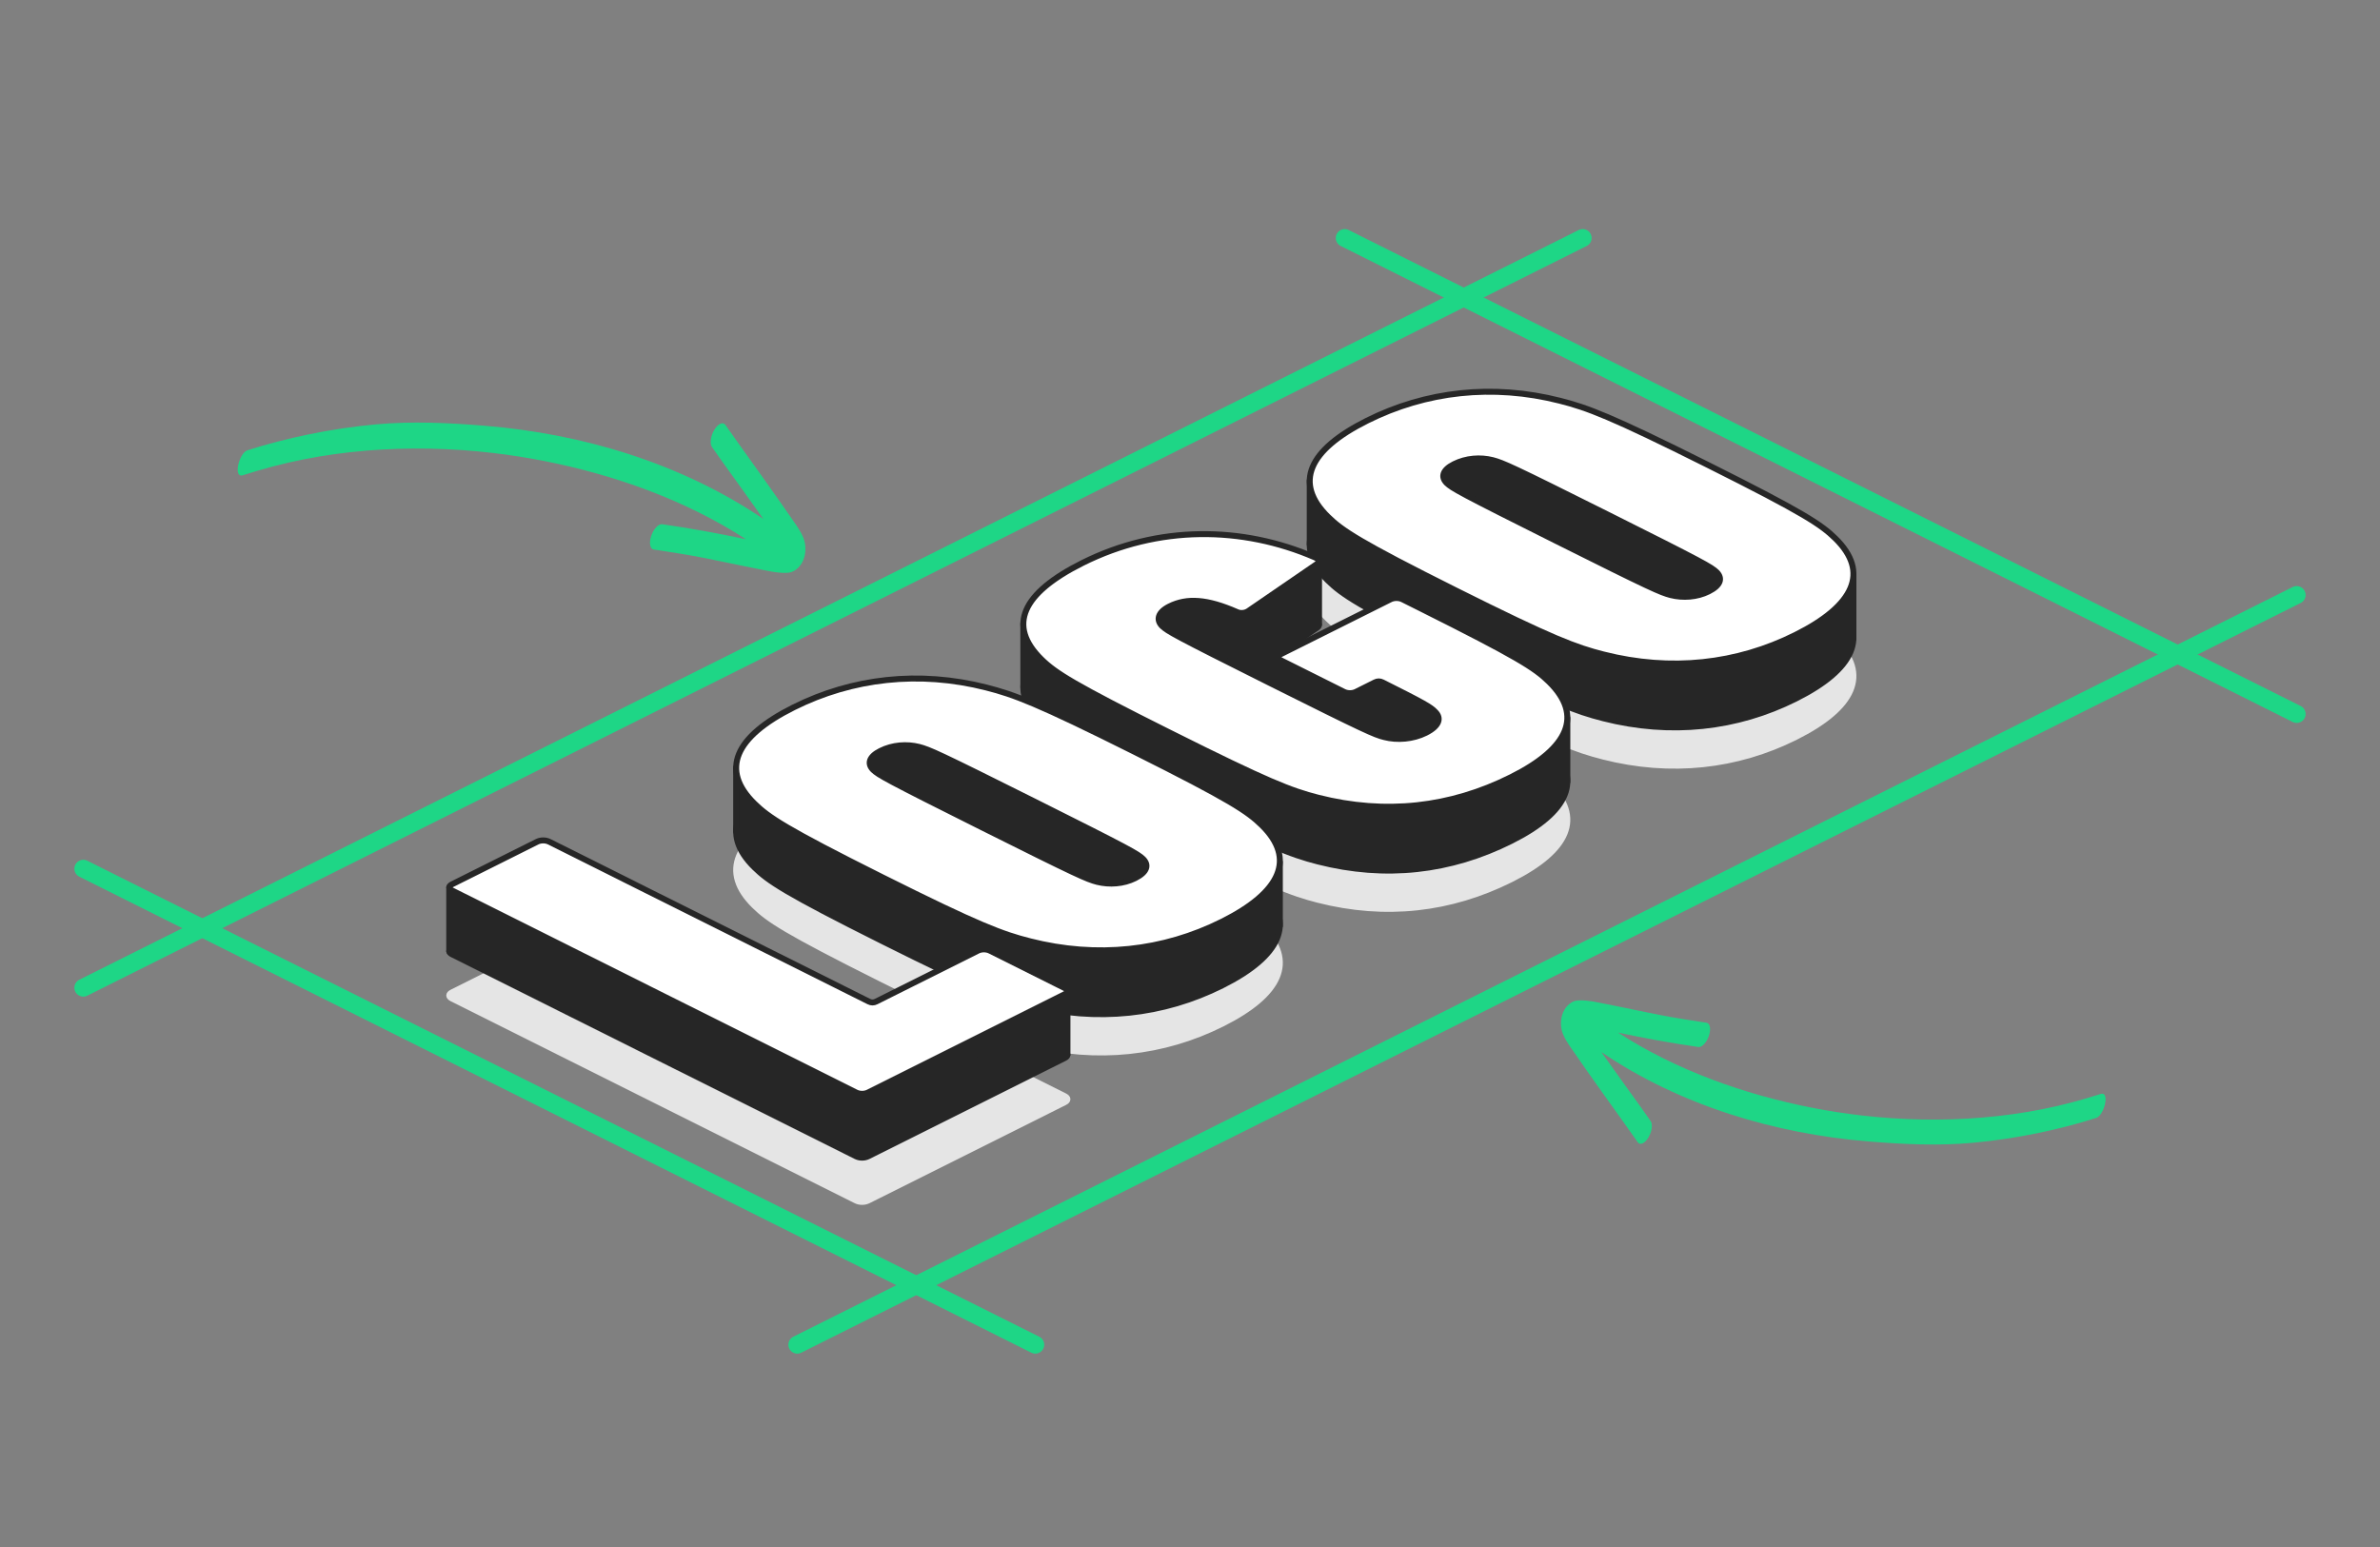 <?xml version="1.0" encoding="UTF-8"?><svg id="a" xmlns="http://www.w3.org/2000/svg" width="800" height="520" viewBox="0 0 800 520"><rect x="0" y="0" width="800" height="520" fill="#808080" stroke="none"/><defs><style>.d{fill:#1ed686;}.e,.f,.g,.h{stroke-width:2px;}.e,.g{fill:#262626;}.e,.g,.h{stroke:#262626;}.f{fill:#e5e5e5;stroke:#e5e5e5;}.g{stroke-linejoin:round;}.h{fill:#fff;}.i{fill:none;stroke:#1ed686;stroke-linecap:round;stroke-miterlimit:10;stroke-width:6px;}</style></defs><path class="f" d="m151.925,335.638c-1.234-.617-1.235-1.44,0-2.058l28.6-14.299c1.234-.617,2.882-.617,4.115,0l107.404,53.7c.823.412,1.646.412,2.469.001l34.155-17.077c1.234-.617,2.881-.617,4.115,0l25.103,12.55c1.235.617,1.234,1.44,0,2.058l-66.047,33.023c-1.235.617-2.881.619-4.115,0l-135.799-67.899h0Z"/><path class="f" d="m346.161,350.713c-9.259-2.366-16.871-5.145-49.587-21.501-32.715-16.358-38.271-20.165-43.002-24.794-11.523-11.316-6.585-22.426,13.168-32.302,19.753-9.876,42.18-12.449,64.814-6.688,9.258,2.366,16.872,5.144,49.587,21.501,32.716,16.358,38.27,20.165,43.002,24.794,11.523,11.316,6.378,22.531-13.374,32.407-19.753,9.876-41.973,12.345-64.606,6.584h0Zm38.063-27.674c-1.85-1.749-4.115-3.086-36.624-19.34-32.509-16.255-35.184-17.387-38.681-18.312-4.115-1.028-8.847-.72-12.962,1.338-3.909,1.954-4.527,4.321-2.47,6.378,1.851,1.748,4.115,3.086,36.624,19.34,32.509,16.255,35.185,17.386,38.681,18.312,4.116,1.028,8.849.721,12.758-1.235,4.115-2.058,4.733-4.424,2.674-6.482Z"/><path class="f" d="m393.486,280.755c-32.714-16.358-38.681-20.165-43.414-24.794-11.521-11.316-6.584-22.221,13.786-32.406,25.514-12.757,53.703-12.449,78.188-1.852,1.44.721,1.644,1.44.822,2.058l-23.25,15.946c-1.028.721-2.674.926-3.907.309-9.877-4.321-16.667-4.835-22.634-1.851-3.909,1.954-4.526,4.526-2.47,6.584,1.852,1.749,3.91,2.984,36.419,19.238,32.098,16.049,34.979,17.283,38.27,18.105,4.322,1.133,9.672.721,13.992-1.439,4.527-2.264,5.35-4.939,3.087-7.099-1.442-1.544-3.705-2.881-17.695-9.876-.824-.412-1.647-.411-2.47,0l-6.377,3.189c-1.235.617-2.881.617-4.115,0l-21.194-10.597c-1.235-.616-1.235-1.44,0-2.058l36.829-18.414c1.235-.617,2.883-.617,4.115,0l5.968,2.984c32.716,16.357,38.477,20.06,43.209,24.691,11.522,11.316,6.789,22.324-12.757,32.097-20.37,10.185-42.18,12.653-64.814,6.892-9.259-2.366-16.869-5.35-49.587-21.707h0Z"/><path class="f" d="m538.957,254.316c-9.259-2.366-16.872-5.145-49.588-21.501-32.715-16.358-38.27-20.165-43.003-24.794-11.522-11.316-6.585-22.427,13.168-32.304,19.753-9.876,42.18-12.448,64.814-6.687,9.258,2.366,16.872,5.144,49.587,21.501,32.716,16.358,38.27,20.165,43.003,24.794,11.522,11.316,6.377,22.529-13.375,32.406s-41.972,12.346-64.605,6.585h-0Zm38.063-27.674c-1.851-1.749-4.115-3.086-36.624-19.34-32.509-16.255-35.184-17.387-38.681-18.312-4.115-1.028-8.848-.72-12.963,1.337-3.909,1.956-4.526,4.322-2.47,6.378,1.852,1.749,4.115,3.087,36.624,19.342s35.186,17.386,38.681,18.311c4.117,1.03,8.848.721,12.759-1.234,4.115-2.058,4.731-4.424,2.674-6.482v0Z"/><line class="i" x1="452" y1="80" x2="772" y2="240"/><line class="i" x1="772" y1="200" x2="268" y2="452"/><path class="e" d="m151.925,320.764c-1.234-.617-1.235-1.44,0-2.058l28.6-14.299c1.234-.617,2.882-.617,4.115,0l107.404,53.7c.823.412,1.646.412,2.469.001l34.155-17.077c1.234-.617,2.881-.617,4.115,0l25.103,12.55c1.235.617,1.234,1.44,0,2.058l-66.047,33.023c-1.235.617-2.881.619-4.115,0l-135.799-67.899h0Z"/><path class="e" d="m346.161,337.84c-9.259-2.366-16.871-5.145-49.587-21.501-32.715-16.358-38.271-20.165-43.002-24.794-11.523-11.316-6.585-22.426,13.168-32.302,19.753-9.876,42.18-12.449,64.814-6.688,9.258,2.366,16.872,5.144,49.587,21.501,32.716,16.358,38.27,20.165,43.002,24.794,11.523,11.316,6.378,22.531-13.374,32.407-19.753,9.876-41.973,12.345-64.606,6.584h0Zm38.063-27.674c-1.85-1.749-4.115-3.086-36.624-19.34-32.509-16.255-35.184-17.387-38.681-18.312-4.115-1.028-8.847-.72-12.962,1.338-3.909,1.954-4.527,4.321-2.47,6.378,1.851,1.748,4.115,3.086,36.624,19.34,32.509,16.255,35.185,17.386,38.681,18.312,4.116,1.028,8.849.721,12.758-1.235,4.115-2.058,4.733-4.424,2.674-6.482Z"/><path class="e" d="m393.486,267.882c-32.714-16.358-38.681-20.165-43.414-24.794-11.521-11.316-6.584-22.221,13.786-32.406,25.514-12.757,53.703-12.449,78.188-1.852,1.44.721,1.644,1.44.822,2.058l-23.25,15.946c-1.028.721-2.674.926-3.907.309-9.877-4.321-16.667-4.835-22.634-1.851-3.909,1.954-4.526,4.526-2.47,6.584,1.852,1.749,3.91,2.984,36.419,19.238,32.098,16.049,34.979,17.283,38.27,18.105,4.322,1.133,9.672.721,13.992-1.439,4.527-2.264,5.35-4.939,3.087-7.099-1.442-1.544-3.705-2.881-17.695-9.876-.824-.412-1.647-.411-2.47,0l-6.377,3.189c-1.235.617-2.881.617-4.115,0l-21.194-10.597c-1.235-.616-1.235-1.44,0-2.058l36.829-18.414c1.235-.617,2.883-.617,4.115,0l5.968,2.984c32.716,16.357,38.477,20.06,43.209,24.691,11.522,11.316,6.789,22.324-12.757,32.097-20.37,10.185-42.18,12.653-64.814,6.892-9.259-2.366-16.869-5.35-49.587-21.707h0Z"/><path class="e" d="m538.957,241.443c-9.259-2.366-16.872-5.145-49.588-21.501-32.715-16.358-38.27-20.165-43.003-24.794-11.522-11.316-6.585-22.427,13.168-32.304,19.753-9.876,42.18-12.448,64.814-6.687,9.258,2.366,16.872,5.144,49.587,21.501,32.716,16.358,38.27,20.165,43.003,24.794,11.522,11.316,6.377,22.529-13.375,32.406s-41.972,12.346-64.605,6.585h-0Zm38.063-27.674c-1.851-1.749-4.115-3.086-36.624-19.34-32.509-16.255-35.184-17.387-38.681-18.312-4.115-1.028-8.848-.72-12.963,1.337-3.909,1.956-4.526,4.322-2.47,6.378,1.852,1.749,4.115,3.087,36.624,19.342s35.186,17.386,38.681,18.311c4.117,1.03,8.848.721,12.759-1.234,4.115-2.058,4.731-4.424,2.674-6.482v0Z"/><path id="b" class="d" d="m525.372,347.598c.71,1.75,1.789,3.322,2.863,4.876,1.581,2.288,3.167,4.571,4.761,6.849,5.771,8.25,11.736,16.388,17.501,24.624.777,1.111,2.377.409,3.572-1.56,1.195-1.97,1.531-4.465.754-5.576-1.11-1.589-2.227-3.175-3.355-4.754-4.388-6.146-8.846-12.253-13.203-18.424,26.442,17.939,58.307,27.493,89.996,30.065,11.627.944,23.356,1.493,34.994.424,7.256-.666,14.473-1.755,21.609-3.222,6.668-1.371,13.28-3.06,19.764-5.137,2.702-.866,4.695-9.075,1.454-8.034-6.427,2.061-12.934,3.801-19.558,5.111-6.65,1.315-13.376,2.24-20.13,2.808-6.78.57-13.589.779-20.392.653-6.781-.126-13.556-.585-20.293-1.363-5.6-.647-11.175-1.516-16.707-2.603-22.696-4.462-45.579-12.59-65.116-25.239,8.941,1.888,17.939,3.541,26.983,4.838,1.213.174,2.805-1.513,3.556-3.768.757-2.252.385-4.223-.828-4.397-.616-.088-1.231-.178-1.846-.27-2.172-.324-4.342-.681-6.511-1.028-5.052-.808-10.066-1.829-15.075-2.874-3.376-.705-6.75-1.417-10.137-2.07-3.064-.591-6.027-1.35-9.194-1.278-1.275.029-2.157.333-3.188,1.116-.974.739-1.713,1.75-2.199,2.867-.995,2.29-.992,5.104-.074,7.367h0Z"/><line class="i" x1="28" y1="292" x2="348" y2="452"/><line class="i" x1="532" y1="80" x2="28" y2="332"/><path id="c" class="d" d="m270.029,180.728c-.74-1.825-1.865-3.463-2.985-5.083-1.648-2.385-3.302-4.765-4.963-7.14-6.016-8.601-12.235-17.084-18.244-25.67-.81-1.158-2.478-.427-3.724,1.626-1.246,2.053-1.596,4.655-.786,5.813,1.157,1.657,2.322,3.31,3.497,4.956,4.574,6.407,9.222,12.774,13.764,19.206-27.565-18.701-60.784-28.661-93.819-31.342-12.12-.984-24.348-1.557-36.481-.442-7.564.695-15.087,1.83-22.527,3.359-6.951,1.429-13.845,3.189-20.603,5.355-2.816.902-4.894,9.46-1.515,8.376,6.7-2.149,13.484-3.962,20.388-5.328,6.932-1.371,13.944-2.336,20.985-2.927,7.068-.594,14.166-.812,21.258-.681,7.069.131,14.132.61,21.155,1.421,5.838.675,11.65,1.58,17.417,2.714,23.66,4.652,47.515,13.125,67.882,26.311-9.321-1.968-18.701-3.692-28.129-5.043-1.265-.181-2.925,1.577-3.707,3.928-.789,2.348-.401,4.402.864,4.584.642.092,1.283.186,1.924.281,2.265.337,4.526.71,6.788,1.072,5.267.843,10.494,1.906,15.715,2.996,3.519.735,7.037,1.478,10.567,2.158,3.194.616,6.283,1.407,9.585,1.332,1.329-.03,2.249-.347,3.324-1.163,1.016-.771,1.786-1.824,2.292-2.989,1.038-2.387,1.034-5.321.077-7.679h-0Z"/><rect class="g" x="150.999" y="298.249" width="30" height="21.5"/><rect class="g" x="328.812" y="332.957" width="30" height="21.5"/><rect class="g" x="247.45" y="257.999" width="30" height="21.5"/><rect class="g" x="400.204" y="289.749" width="30" height="21.5"/><rect class="g" x="440.245" y="161.499" width="30" height="21.5"/><rect class="g" x="593" y="193.249" width="30" height="21.5"/><rect class="g" x="343.978" y="209.54" width="30" height="21.5"/><rect class="g" x="496.835" y="241.29" width="30" height="21.5"/><rect class="g" x="419.749" y="219.374" width="30" height="21.5"/><rect class="g" x="413.375" y="188.355" width="30" height="21.5"/><path class="h" d="m346.161,316.385c-9.259-2.366-16.871-5.145-49.587-21.501-32.715-16.358-38.271-20.165-43.002-24.794-11.523-11.316-6.585-22.426,13.168-32.302,19.753-9.876,42.18-12.449,64.814-6.688,9.258,2.366,16.872,5.144,49.587,21.501,32.716,16.358,38.27,20.165,43.002,24.794,11.523,11.316,6.378,22.531-13.374,32.407-19.753,9.876-41.973,12.345-64.606,6.584h0Zm38.063-27.674c-1.85-1.749-4.115-3.086-36.624-19.34-32.509-16.255-35.184-17.387-38.681-18.312-4.115-1.028-8.847-.72-12.962,1.338-3.909,1.954-4.527,4.321-2.47,6.378,1.851,1.748,4.115,3.086,36.624,19.34,32.509,16.255,35.185,17.386,38.681,18.312,4.116,1.028,8.849.721,12.758-1.235,4.115-2.058,4.733-4.424,2.674-6.482Z"/><path class="h" d="m393.486,246.428c-32.714-16.358-38.681-20.165-43.414-24.794-11.521-11.316-6.584-22.221,13.786-32.406,25.514-12.757,53.703-12.449,78.188-1.852,1.44.721,1.644,1.44.822,2.058l-23.25,15.946c-1.028.721-2.674.926-3.907.309-9.877-4.321-16.667-4.835-22.634-1.851-3.909,1.954-4.526,4.526-2.47,6.584,1.852,1.749,3.91,2.984,36.419,19.238,32.098,16.049,34.979,17.283,38.27,18.105,4.322,1.133,9.672.721,13.992-1.439,4.527-2.264,5.35-4.939,3.087-7.099-1.442-1.544-3.705-2.881-17.695-9.876-.824-.412-1.647-.411-2.47,0l-6.377,3.189c-1.235.617-2.881.617-4.115,0l-21.194-10.597c-1.235-.616-1.235-1.44,0-2.058l36.829-18.414c1.235-.617,2.883-.617,4.115,0l5.968,2.984c32.716,16.357,38.477,20.06,43.209,24.691,11.522,11.316,6.789,22.324-12.757,32.097-20.37,10.185-42.18,12.653-64.814,6.892-9.259-2.366-16.869-5.35-49.587-21.707h0Z"/><path class="h" d="m538.957,219.988c-9.259-2.366-16.872-5.145-49.588-21.501-32.715-16.358-38.27-20.165-43.003-24.794-11.522-11.316-6.585-22.427,13.168-32.304,19.753-9.876,42.18-12.448,64.814-6.687,9.258,2.366,16.872,5.144,49.587,21.501,32.716,16.358,38.27,20.165,43.003,24.794,11.522,11.316,6.377,22.529-13.375,32.406s-41.972,12.346-64.605,6.585h-0Zm38.063-27.674c-1.851-1.749-4.115-3.086-36.624-19.34-32.509-16.255-35.184-17.387-38.681-18.312-4.115-1.028-8.848-.72-12.963,1.337-3.909,1.956-4.526,4.322-2.47,6.378,1.852,1.749,4.115,3.087,36.624,19.342s35.186,17.386,38.681,18.311c4.117,1.03,8.848.721,12.759-1.234,4.115-2.058,4.731-4.424,2.674-6.482v0Z"/><path class="h" d="m151.925,299.309c-1.234-.617-1.235-1.44,0-2.058l28.6-14.299c1.234-.617,2.882-.617,4.115,0l107.404,53.7c.823.412,1.646.412,2.469.001l34.155-17.077c1.234-.617,2.881-.617,4.115,0l25.103,12.55c1.235.617,1.234,1.44,0,2.058l-66.047,33.023c-1.235.617-2.881.619-4.115,0l-135.799-67.899h0Z"/></svg>
